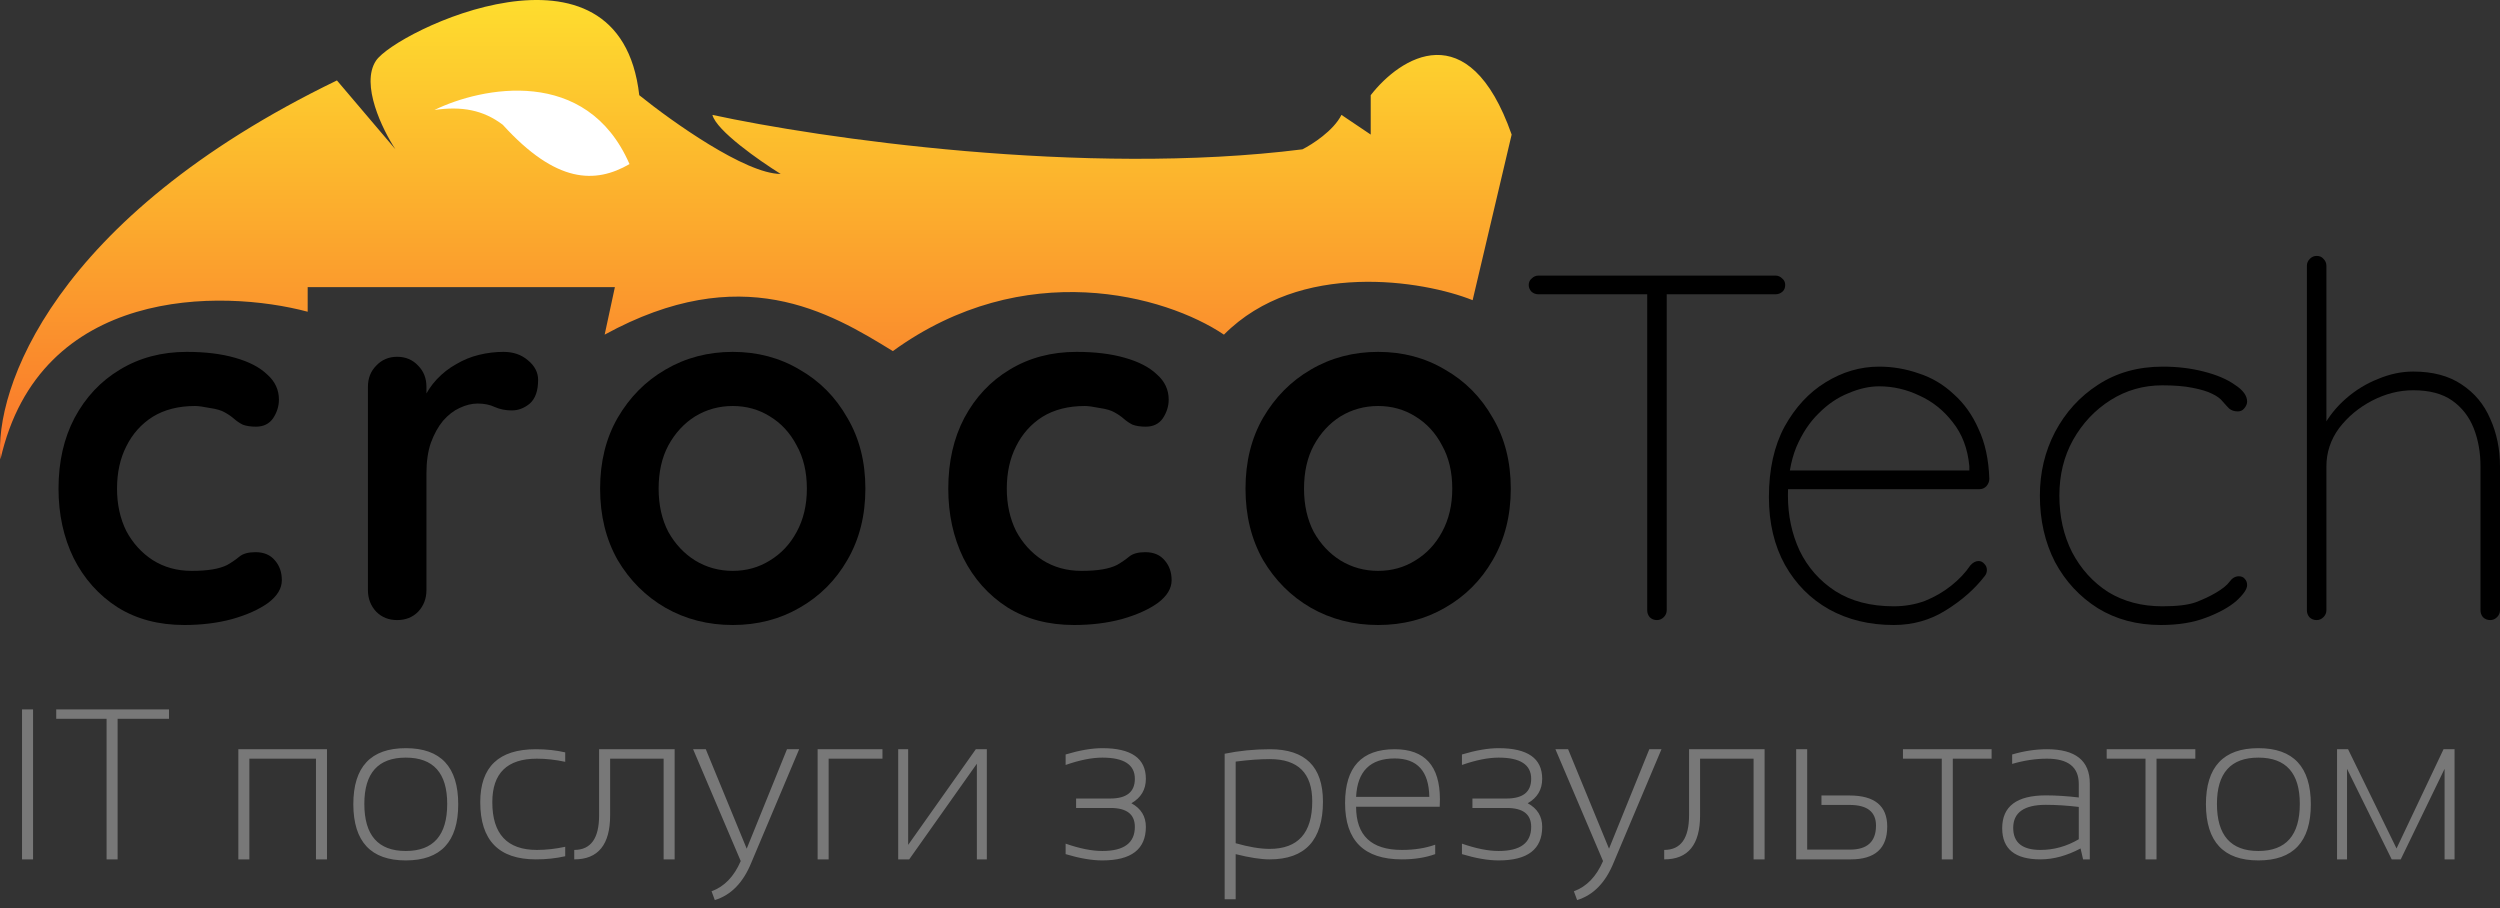 <svg width="256" height="93" viewBox="0 0 256 93" fill="none" xmlns="http://www.w3.org/2000/svg">
<rect x="0" y="0" width="256" height="93" fill="#333333" stroke="none"/>
<path d="M34.502 8.236C5.341 22.347 -0.618 39.984 0.048 47.039C4.043 29.301 22.685 29.57 31.506 31.921V29.402H62.964L61.917 34.268C75.898 26.608 84.886 31.921 91.426 35.953C104.86 26.205 119.34 30.236 125.332 34.268C132.922 26.608 145.805 28.724 150.798 30.74L154.793 13.78C150.399 1.282 143.356 5.885 140.361 9.748V13.78L137.365 11.764C136.566 13.376 134.369 14.787 133.37 15.291C111 18.114 83.77 14.116 72.951 11.764C73.35 13.376 77.778 16.467 79.941 17.811C76.346 17.811 68.79 12.436 65.461 9.748C63.463 -7.89 40.494 3.197 38.497 6.221C36.899 8.64 39.163 13.276 40.494 15.291L34.502 8.236Z" fill="url(#paint0_linear_1_171)"/>
<path d="M64.462 16.803C60.068 6.725 49.316 8.908 44.489 11.26C47.285 10.857 49.482 11.26 51.479 12.772C56.972 18.819 60.967 18.819 64.462 16.803Z" fill="white"/>
<path d="M19.124 36.032C21.022 36.032 22.67 36.233 24.068 36.636C25.499 37.039 26.598 37.611 27.363 38.35C28.162 39.055 28.562 39.912 28.562 40.92C28.562 41.592 28.362 42.23 27.963 42.835C27.563 43.406 26.981 43.691 26.215 43.691C25.682 43.691 25.233 43.624 24.867 43.49C24.534 43.322 24.234 43.12 23.968 42.885C23.702 42.65 23.385 42.431 23.019 42.23C22.686 42.028 22.17 41.877 21.471 41.776C20.805 41.642 20.306 41.575 19.973 41.575C18.276 41.575 16.828 41.944 15.629 42.684C14.464 43.423 13.565 44.43 12.933 45.707C12.3 46.95 11.984 48.395 11.984 50.041C11.984 51.654 12.3 53.098 12.933 54.375C13.598 55.618 14.497 56.609 15.629 57.348C16.794 58.087 18.126 58.457 19.624 58.457C20.456 58.457 21.172 58.406 21.771 58.306C22.37 58.205 22.869 58.053 23.269 57.852C23.735 57.583 24.151 57.298 24.517 56.995C24.883 56.693 25.433 56.542 26.165 56.542C27.03 56.542 27.696 56.827 28.162 57.398C28.628 57.936 28.861 58.608 28.861 59.414C28.861 60.254 28.395 61.027 27.463 61.732C26.531 62.404 25.299 62.959 23.768 63.395C22.27 63.798 20.639 64 18.875 64C16.245 64 13.965 63.395 12.034 62.186C10.103 60.943 8.605 59.263 7.54 57.147C6.508 55.03 5.992 52.661 5.992 50.041C5.992 47.286 6.541 44.867 7.64 42.784C8.772 40.668 10.319 39.022 12.284 37.846C14.281 36.636 16.561 36.032 19.124 36.032Z" fill="black"/>
<path d="M40.672 63.496C39.807 63.496 39.091 63.211 38.525 62.639C37.959 62.035 37.676 61.295 37.676 60.422V39.609C37.676 38.736 37.959 38.014 38.525 37.443C39.091 36.838 39.807 36.535 40.672 36.535C41.538 36.535 42.253 36.838 42.819 37.443C43.385 38.014 43.668 38.736 43.668 39.609V44.346L43.319 40.97C43.685 40.164 44.151 39.458 44.717 38.853C45.316 38.215 45.982 37.694 46.714 37.291C47.446 36.855 48.229 36.535 49.061 36.334C49.893 36.132 50.725 36.032 51.558 36.032C52.556 36.032 53.388 36.317 54.054 36.888C54.753 37.459 55.103 38.131 55.103 38.904C55.103 40.013 54.82 40.819 54.254 41.323C53.688 41.793 53.072 42.028 52.406 42.028C51.774 42.028 51.191 41.911 50.659 41.676C50.159 41.44 49.577 41.323 48.911 41.323C48.312 41.323 47.696 41.474 47.064 41.776C46.464 42.045 45.898 42.482 45.366 43.087C44.867 43.691 44.45 44.447 44.117 45.354C43.818 46.228 43.668 47.269 43.668 48.479V60.422C43.668 61.295 43.385 62.035 42.819 62.639C42.253 63.211 41.538 63.496 40.672 63.496Z" fill="black"/>
<path d="M88.615 50.041C88.615 52.796 87.999 55.231 86.767 57.348C85.569 59.431 83.938 61.06 81.874 62.236C79.843 63.412 77.563 64 75.033 64C72.503 64 70.206 63.412 68.142 62.236C66.111 61.06 64.48 59.431 63.249 57.348C62.05 55.231 61.451 52.796 61.451 50.041C61.451 47.286 62.05 44.867 63.249 42.784C64.48 40.668 66.111 39.022 68.142 37.846C70.206 36.636 72.503 36.032 75.033 36.032C77.563 36.032 79.843 36.636 81.874 37.846C83.938 39.022 85.569 40.668 86.767 42.784C87.999 44.867 88.615 47.286 88.615 50.041ZM82.623 50.041C82.623 48.328 82.273 46.849 81.574 45.606C80.908 44.33 79.993 43.339 78.828 42.633C77.696 41.928 76.431 41.575 75.033 41.575C73.635 41.575 72.353 41.928 71.188 42.633C70.056 43.339 69.141 44.33 68.442 45.606C67.776 46.849 67.443 48.328 67.443 50.041C67.443 51.721 67.776 53.199 68.442 54.476C69.141 55.719 70.056 56.693 71.188 57.398C72.353 58.104 73.635 58.457 75.033 58.457C76.431 58.457 77.696 58.104 78.828 57.398C79.993 56.693 80.908 55.719 81.574 54.476C82.273 53.199 82.623 51.721 82.623 50.041Z" fill="black"/>
<path d="M110.237 36.032C112.134 36.032 113.782 36.233 115.18 36.636C116.612 37.039 117.71 37.611 118.476 38.35C119.275 39.055 119.674 39.912 119.674 40.92C119.674 41.592 119.474 42.23 119.075 42.835C118.676 43.406 118.093 43.691 117.327 43.691C116.795 43.691 116.345 43.624 115.979 43.49C115.646 43.322 115.347 43.12 115.08 42.885C114.814 42.65 114.498 42.431 114.132 42.23C113.799 42.028 113.283 41.877 112.584 41.776C111.918 41.642 111.419 41.575 111.086 41.575C109.388 41.575 107.94 41.944 106.742 42.684C105.576 43.423 104.678 44.43 104.045 45.707C103.413 46.95 103.096 48.395 103.096 50.041C103.096 51.654 103.413 53.098 104.045 54.375C104.711 55.618 105.61 56.609 106.742 57.348C107.907 58.087 109.238 58.457 110.736 58.457C111.568 58.457 112.284 58.406 112.883 58.306C113.482 58.205 113.982 58.053 114.381 57.852C114.847 57.583 115.263 57.298 115.63 56.995C115.996 56.693 116.545 56.542 117.277 56.542C118.143 56.542 118.809 56.827 119.275 57.398C119.741 57.936 119.974 58.608 119.974 59.414C119.974 60.254 119.508 61.027 118.576 61.732C117.644 62.404 116.412 62.959 114.881 63.395C113.383 63.798 111.751 64 109.987 64C107.357 64 105.077 63.395 103.146 62.186C101.216 60.943 99.718 59.263 98.652 57.147C97.62 55.03 97.104 52.661 97.104 50.041C97.104 47.286 97.654 44.867 98.752 42.784C99.884 40.668 101.432 39.022 103.396 37.846C105.393 36.636 107.674 36.032 110.237 36.032Z" fill="black"/>
<path d="M154.704 50.041C154.704 52.796 154.088 55.231 152.856 57.348C151.658 59.431 150.027 61.06 147.963 62.236C145.932 63.412 143.652 64 141.122 64C138.592 64 136.295 63.412 134.231 62.236C132.201 61.06 130.57 59.431 129.338 57.348C128.139 55.231 127.54 52.796 127.54 50.041C127.54 47.286 128.139 44.867 129.338 42.784C130.57 40.668 132.201 39.022 134.231 37.846C136.295 36.636 138.592 36.032 141.122 36.032C143.652 36.032 145.932 36.636 147.963 37.846C150.027 39.022 151.658 40.668 152.856 42.784C154.088 44.867 154.704 47.286 154.704 50.041ZM148.712 50.041C148.712 48.328 148.362 46.849 147.663 45.606C146.998 44.33 146.082 43.339 144.917 42.633C143.785 41.928 142.52 41.575 141.122 41.575C139.724 41.575 138.442 41.928 137.277 42.633C136.145 43.339 135.23 44.33 134.531 45.606C133.865 46.849 133.532 48.328 133.532 50.041C133.532 51.721 133.865 53.199 134.531 54.476C135.23 55.719 136.145 56.693 137.277 57.398C138.442 58.104 139.724 58.457 141.122 58.457C142.52 58.457 143.785 58.104 144.917 57.398C146.082 56.693 146.998 55.719 147.663 54.476C148.362 53.199 148.712 51.721 148.712 50.041Z" fill="black"/>
<path d="M169.673 63.496C169.373 63.496 169.124 63.395 168.924 63.194C168.758 62.992 168.674 62.757 168.674 62.488V29.43H170.672V62.488C170.672 62.757 170.572 62.992 170.372 63.194C170.172 63.395 169.939 63.496 169.673 63.496ZM157.539 30.135C157.273 30.135 157.04 30.051 156.84 29.883C156.64 29.682 156.541 29.447 156.541 29.178C156.541 28.909 156.64 28.691 156.84 28.523C157.04 28.321 157.273 28.221 157.539 28.221H181.807C182.073 28.221 182.306 28.321 182.506 28.523C182.706 28.691 182.805 28.909 182.805 29.178C182.805 29.48 182.706 29.715 182.506 29.883C182.306 30.051 182.073 30.135 181.807 30.135H157.539Z" fill="black"/>
<path d="M193.92 64C191.423 64 189.209 63.462 187.279 62.387C185.381 61.312 183.883 59.8 182.785 57.852C181.686 55.87 181.137 53.552 181.137 50.898C181.137 48.076 181.67 45.673 182.735 43.691C183.833 41.709 185.231 40.197 186.929 39.156C188.66 38.081 190.491 37.543 192.422 37.543C193.82 37.543 195.185 37.779 196.516 38.249C197.848 38.685 199.03 39.391 200.062 40.365C201.127 41.306 201.976 42.499 202.608 43.943C203.274 45.354 203.64 47.051 203.707 49.033C203.707 49.302 203.607 49.554 203.407 49.789C203.207 49.99 202.974 50.091 202.708 50.091H182.335L182.036 48.176H202.159L201.659 48.63V47.723C201.493 45.942 200.927 44.447 199.962 43.238C199.03 42.028 197.898 41.121 196.566 40.517C195.235 39.878 193.853 39.559 192.422 39.559C191.423 39.559 190.375 39.794 189.276 40.265C188.177 40.701 187.162 41.39 186.23 42.331C185.298 43.238 184.532 44.397 183.933 45.808C183.367 47.219 183.084 48.865 183.084 50.746C183.084 52.796 183.484 54.677 184.283 56.391C185.115 58.104 186.33 59.481 187.928 60.523C189.559 61.564 191.556 62.085 193.92 62.085C195.052 62.085 196.117 61.9 197.116 61.531C198.114 61.127 199.013 60.607 199.812 59.968C200.611 59.33 201.26 58.642 201.759 57.902C202.026 57.6 202.309 57.449 202.608 57.449C202.841 57.449 203.041 57.55 203.207 57.751C203.374 57.919 203.457 58.121 203.457 58.356C203.457 58.591 203.39 58.793 203.257 58.961C202.225 60.304 200.894 61.48 199.263 62.488C197.665 63.496 195.884 64 193.92 64Z" fill="black"/>
<path d="M221.466 37.543C222.964 37.543 224.362 37.711 225.661 38.047C226.992 38.383 228.057 38.837 228.856 39.408C229.688 39.945 230.105 40.517 230.105 41.121C230.105 41.356 230.005 41.592 229.805 41.827C229.639 42.028 229.422 42.129 229.156 42.129C228.79 42.129 228.49 42.028 228.257 41.827C228.057 41.625 227.841 41.39 227.608 41.121C227.375 40.819 227.009 40.55 226.509 40.315C226.043 40.08 225.378 39.878 224.512 39.71C223.68 39.542 222.648 39.458 221.416 39.458C219.485 39.458 217.721 39.962 216.123 40.97C214.525 41.978 213.244 43.339 212.278 45.052C211.346 46.732 210.88 48.63 210.88 50.746C210.88 52.897 211.313 54.828 212.179 56.542C213.077 58.255 214.309 59.616 215.874 60.624C217.471 61.598 219.319 62.085 221.416 62.085C222.914 62.085 224.046 61.951 224.812 61.682C225.611 61.38 226.293 61.06 226.859 60.724C227.558 60.321 228.041 59.935 228.307 59.565C228.573 59.196 228.89 59.011 229.256 59.011C229.522 59.011 229.722 59.095 229.855 59.263C230.021 59.431 230.105 59.649 230.105 59.918C230.105 60.321 229.738 60.859 229.006 61.531C228.274 62.169 227.242 62.74 225.91 63.244C224.612 63.748 223.064 64 221.266 64C218.836 64 216.689 63.429 214.825 62.287C212.961 61.111 211.496 59.532 210.431 57.55C209.399 55.534 208.883 53.266 208.883 50.746C208.883 48.395 209.399 46.228 210.431 44.246C211.496 42.23 212.961 40.617 214.825 39.408C216.722 38.165 218.936 37.543 221.466 37.543Z" fill="black"/>
<path d="M247.112 38.047C249.109 38.047 250.757 38.484 252.055 39.358C253.387 40.231 254.369 41.407 255.001 42.885C255.667 44.363 256 45.993 256 47.773V62.488C256 62.757 255.9 62.992 255.7 63.194C255.501 63.395 255.268 63.496 255.001 63.496C254.702 63.496 254.452 63.395 254.252 63.194C254.086 62.992 254.003 62.757 254.003 62.488V47.773C254.003 46.329 253.77 45.018 253.304 43.843C252.838 42.667 252.105 41.726 251.107 41.02C250.108 40.315 248.776 39.962 247.112 39.962C245.68 39.962 244.282 40.315 242.918 41.02C241.553 41.726 240.421 42.667 239.522 43.843C238.657 45.018 238.224 46.329 238.224 47.773V62.488C238.224 62.757 238.124 62.992 237.924 63.194C237.724 63.395 237.491 63.496 237.225 63.496C236.926 63.496 236.676 63.395 236.476 63.194C236.31 62.992 236.226 62.757 236.226 62.488V27.213C236.226 26.944 236.326 26.709 236.526 26.507C236.726 26.305 236.959 26.205 237.225 26.205C237.525 26.205 237.758 26.305 237.924 26.507C238.124 26.709 238.224 26.944 238.224 27.213V44.8L236.975 47.219C236.975 46.009 237.275 44.85 237.874 43.742C238.473 42.633 239.256 41.659 240.221 40.819C241.22 39.945 242.318 39.273 243.517 38.803C244.715 38.299 245.914 38.047 247.112 38.047Z" fill="black"/>
<path d="M3.384 72.639V88H2.256V72.639H3.384ZM17.306 72.639V73.606H12.042V88H10.914V73.606H5.758V72.639H17.306ZM24.406 88V76.721H33.483V88H32.355V77.688H25.534V88H24.406ZM36.18 82.36C36.18 78.529 37.97 76.613 41.551 76.613C45.132 76.613 46.922 78.529 46.922 82.36C46.922 86.192 45.132 88.107 41.551 88.107C37.984 88.107 36.194 86.192 36.18 82.36ZM37.308 82.317C37.308 85.533 38.722 87.141 41.551 87.141C44.38 87.141 45.794 85.533 45.794 82.317C45.794 79.159 44.38 77.58 41.551 77.58C38.722 77.58 37.308 79.159 37.308 82.317ZM57.879 87.678C56.948 87.893 55.945 88 54.871 88C51.075 88 49.178 86.049 49.178 82.145C49.178 78.529 51.075 76.721 54.871 76.721C55.945 76.721 56.948 76.828 57.879 77.043V78.01C56.876 77.795 55.91 77.688 54.978 77.688C51.935 77.688 50.413 79.174 50.413 82.145C50.413 85.404 51.935 87.033 54.978 87.033C55.91 87.033 56.876 86.926 57.879 86.711V87.678ZM58.803 87.033C60.5 87.033 61.349 85.852 61.349 83.488V76.721H69.083V88H67.955V77.688H62.477V83.488C62.477 86.496 61.252 88 58.803 88V87.033ZM70.974 76.721H72.273L76.463 86.904L80.588 76.721H81.834L76.936 88.333C76.105 90.381 74.859 91.659 73.197 92.168L72.864 91.266C74.168 90.793 75.163 89.762 75.851 88.172L70.974 76.721ZM83.725 88V76.721H90.363V77.688H84.853V88H83.725ZM100.031 88V78.203L93.103 88H91.975V76.721H92.995V86.518L99.924 76.721H101.052V88H100.031ZM109.119 77.258C110.551 76.828 111.805 76.613 112.879 76.613C115.851 76.613 117.337 77.659 117.337 79.75C117.337 80.853 116.843 81.687 115.854 82.253C116.843 82.79 117.337 83.596 117.337 84.67C117.337 86.962 115.851 88.107 112.879 88.107C111.805 88.107 110.551 87.893 109.119 87.463V86.389C110.551 86.89 111.805 87.141 112.879 87.141C115.099 87.141 116.209 86.317 116.209 84.67C116.209 83.381 115.378 82.736 113.717 82.736H110.193V81.769H113.685C115.368 81.769 116.209 81.096 116.209 79.75C116.209 78.303 115.099 77.58 112.879 77.58C111.805 77.58 110.551 77.831 109.119 78.332V77.258ZM126.532 86.346C127.886 86.732 129.042 86.926 130.002 86.926C132.917 86.926 134.374 85.304 134.374 82.06C134.374 79.174 132.924 77.731 130.023 77.731C129.021 77.731 127.857 77.816 126.532 77.988V86.346ZM125.404 77.183C126.901 76.875 128.448 76.721 130.045 76.721C133.661 76.721 135.47 78.507 135.47 82.081C135.47 86.027 133.651 88 130.013 88C129.11 88 127.95 87.821 126.532 87.463V92.082H125.404V77.183ZM142.817 76.721C145.904 76.721 147.447 78.429 147.447 81.845C147.447 82.088 147.44 82.342 147.426 82.607H138.864C138.864 85.558 140.425 87.033 143.548 87.033C144.83 87.033 145.968 86.854 146.964 86.496V87.463C145.968 87.821 144.83 88 143.548 88C139.674 88 137.736 86.077 137.736 82.231C137.736 78.558 139.43 76.721 142.817 76.721ZM138.864 81.598H146.362C146.319 78.977 145.138 77.666 142.817 77.666C140.311 77.666 138.993 78.977 138.864 81.598ZM149.703 77.258C151.135 76.828 152.389 76.613 153.463 76.613C156.435 76.613 157.921 77.659 157.921 79.75C157.921 80.853 157.427 81.687 156.438 82.253C157.427 82.79 157.921 83.596 157.921 84.67C157.921 86.962 156.435 88.107 153.463 88.107C152.389 88.107 151.135 87.893 149.703 87.463V86.389C151.135 86.89 152.389 87.141 153.463 87.141C155.683 87.141 156.793 86.317 156.793 84.67C156.793 83.381 155.962 82.736 154.301 82.736H150.777V81.769H154.269C155.951 81.769 156.793 81.096 156.793 79.75C156.793 78.303 155.683 77.58 153.463 77.58C152.389 77.58 151.135 77.831 149.703 78.332V77.258ZM159.274 76.721H160.574L164.764 86.904L168.889 76.721H170.135L165.236 88.333C164.406 90.381 163.16 91.659 161.498 92.168L161.165 91.266C162.468 90.793 163.464 89.762 164.151 88.172L159.274 76.721ZM170.414 87.033C172.111 87.033 172.96 85.852 172.96 83.488V76.721H180.694V88H179.566V77.688H174.088V83.488C174.088 86.496 172.863 88 170.414 88V87.033ZM185.056 76.721V87.001H189.438C191.215 87.001 192.103 86.181 192.103 84.541C192.103 83.13 191.2 82.425 189.396 82.425H186.517V81.458H189.385C191.963 81.458 193.252 82.518 193.252 84.638C193.252 86.879 192.006 88 189.514 88H183.928V76.721H185.056ZM203.94 76.721V77.688H199.966V88H198.838V77.688H194.863V76.721H203.94ZM205.025 84.81C205.025 82.568 206.515 81.447 209.494 81.447C210.547 81.447 211.671 81.519 212.867 81.662V80.276C212.867 78.55 211.782 77.688 209.612 77.688C208.452 77.688 207.263 77.867 206.046 78.225V77.258C207.263 76.9 208.452 76.721 209.612 76.721C212.534 76.721 213.995 77.888 213.995 80.223V88H213.308L213.05 86.883C211.639 87.628 210.271 88 208.946 88C206.332 88 205.025 86.936 205.025 84.81ZM209.494 82.414C207.267 82.414 206.153 83.202 206.153 84.777C206.153 86.281 207.084 87.033 208.946 87.033C210.321 87.033 211.628 86.668 212.867 85.938V82.629C211.671 82.486 210.547 82.414 209.494 82.414ZM224.802 76.721V77.688H220.827V88H219.699V77.688H215.725V76.721H224.802ZM225.887 82.36C225.887 78.529 227.677 76.613 231.258 76.613C234.839 76.613 236.629 78.529 236.629 82.36C236.629 86.192 234.839 88.107 231.258 88.107C227.691 88.107 225.901 86.192 225.887 82.36ZM227.015 82.317C227.015 85.533 228.429 87.141 231.258 87.141C234.087 87.141 235.501 85.533 235.501 82.317C235.501 79.159 234.087 77.58 231.258 77.58C228.429 77.58 227.015 79.159 227.015 82.317ZM239.314 88V76.721H240.442L245.405 86.883L250.218 76.721H251.346V88H250.325V78.73L245.835 88H244.911L240.335 78.73V88H239.314Z" fill="#787878"/>
<defs>
<linearGradient id="paint0_linear_1_171" x1="77.396" y1="0" x2="77.396" y2="47.039" gradientUnits="userSpaceOnUse">
<stop stop-color="#FEDD2E"/>
<stop offset="1" stop-color="#F9742C"/>
</linearGradient>
</defs>
</svg>
